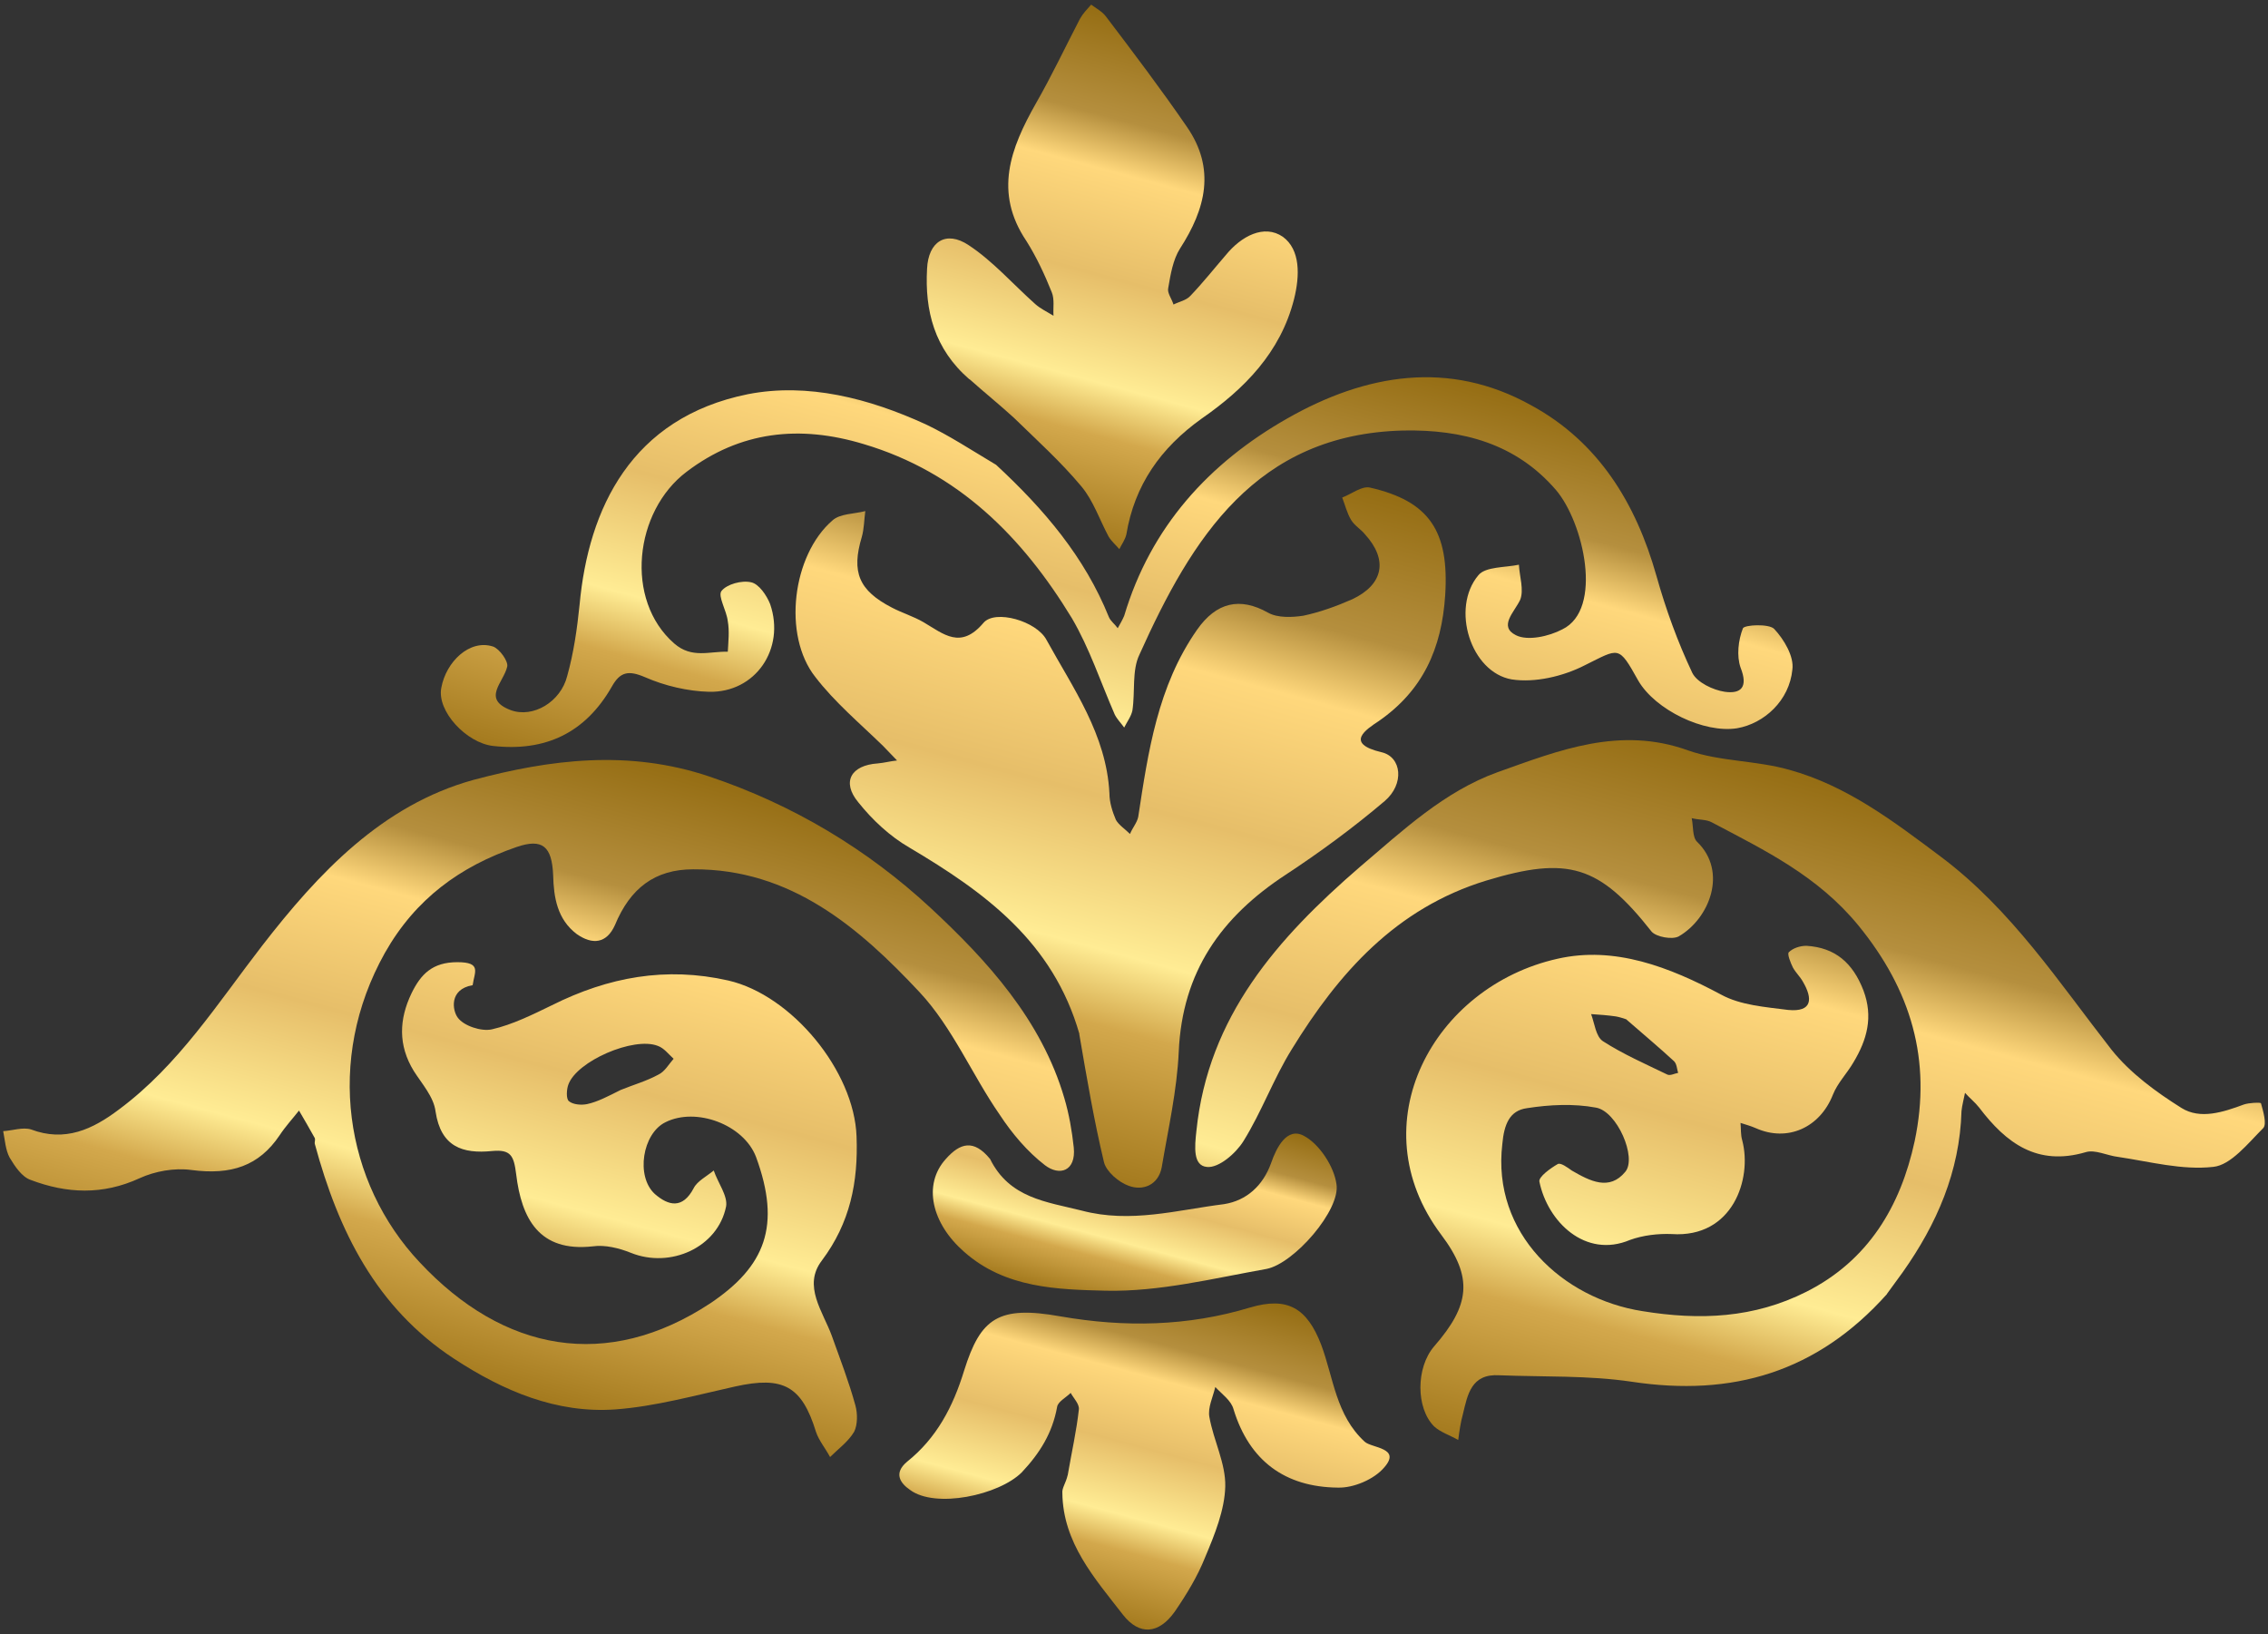 <?xml version="1.0" encoding="UTF-8"?>
<svg id="Dekoelement" xmlns="http://www.w3.org/2000/svg" version="1.1" xmlns:xlink="http://www.w3.org/1999/xlink" viewBox="0 0 2843 2048.4">
  <rect x="0" y="0" width="2843" height="2048.4" fill="#333333" stroke="none"/>
  <!-- Generator: Adobe Illustrator 29.5.1, SVG Export Plug-In . SVG Version: 2.1.0 Build 141)  -->
  <defs>
    <style>
      .st0 {
        fill: url(#Unbenannter_Verlauf_133);
      }

      .st1 {
        fill: url(#Unbenannter_Verlauf_134);
      }

      .st2 {
        fill: url(#Unbenannter_Verlauf_131);
      }

      .st3 {
        fill: url(#Unbenannter_Verlauf_136);
      }

      .st4 {
        fill: url(#Unbenannter_Verlauf_135);
      }

      .st5 {
        fill: url(#Unbenannter_Verlauf_13);
      }

      .st6 {
        fill: url(#Unbenannter_Verlauf_132);
      }
    </style>
    <linearGradient id="Unbenannter_Verlauf_13" data-name="Unbenannter Verlauf 13" x1="2046.4" y1="1863.4" x2="2284.2" y2="976.1" gradientUnits="userSpaceOnUse">
      <stop offset="0" stop-color="#a47a1e"/>
      <stop offset=".2" stop-color="#d3a84c"/>
      <stop offset=".3" stop-color="#ffec94"/>
      <stop offset=".5" stop-color="#e6be69"/>
      <stop offset=".7" stop-color="#ffd87c"/>
      <stop offset=".8" stop-color="#b58f3e"/>
      <stop offset="1" stop-color="#956d13"/>
    </linearGradient>
    <linearGradient id="Unbenannter_Verlauf_131" data-name="Unbenannter Verlauf 13" x1="594.5" y1="1733.6" x2="804.5" y2="949.9" xlink:href="#Unbenannter_Verlauf_13"/>
    <linearGradient id="Unbenannter_Verlauf_132" data-name="Unbenannter Verlauf 13" x1="1222.5" y1="1435" x2="1461.6" y2="542.5" xlink:href="#Unbenannter_Verlauf_13"/>
    <linearGradient id="Unbenannter_Verlauf_133" data-name="Unbenannter Verlauf 13" x1="1326.7" y1="1125.4" x2="1523.1" y2="392.7" xlink:href="#Unbenannter_Verlauf_13"/>
    <linearGradient id="Unbenannter_Verlauf_134" data-name="Unbenannter Verlauf 13" x1="1309" y1="663.3" x2="1477.3" y2="35.2" xlink:href="#Unbenannter_Verlauf_13"/>
    <linearGradient id="Unbenannter_Verlauf_135" data-name="Unbenannter Verlauf 13" x1="1383.3" y1="2028.7" x2="1496.9" y2="1604.8" xlink:href="#Unbenannter_Verlauf_13"/>
    <linearGradient id="Unbenannter_Verlauf_136" data-name="Unbenannter Verlauf 13" x1="1383.8" y1="1634.3" x2="1453.4" y2="1374.3" xlink:href="#Unbenannter_Verlauf_13"/>
  </defs>
  <path class="st5" d="M2365.4,1622c-87.7,98.1-193.9,129-320,109.9-54.6-8.1-110.6-5.9-165.9-8.1-35.4-2.2-39.8,24.3-45.7,48.7-2.9,10.3-4.4,21.4-5.9,32.4-10.3-5.9-22.1-9.6-30.2-17-22.9-22.9-22.9-73.7,0-100.3,45-51.6,49.4-86.3,8.8-140.1-104-138.6-9.6-311.1,146-345.8,71.5-16.2,140.1,10.3,205,45,24.3,13.3,55.3,15.5,84.1,19.2,30.2,2.9,31-14,18.4-35.4-3.7-6.6-8.8-11.1-12.5-17.7-2.9-5.9-7.4-17-5.2-19.2,5.2-5.2,14-8.1,22.1-8.1,36.1,2.2,58.2,21.4,71.5,56,12.5,33.2,4.4,61.9-12.5,90-8.1,14-19.9,25.8-25.8,40.6-16.2,41.3-56.8,59.7-96.6,42-6.6-2.9-12.5-4.4-19.2-6.6.7,7.4,0,14.7,2.2,22.1,12.5,47.9-11.8,122.4-88.5,117.2-17-.7-36.1,1.5-52.3,7.4-56,23.6-103.2-22.9-113.5-73-1.5-5.9,14-17,22.9-22.1,3.7-2.2,12.5,4.4,17.7,8.1,22.9,13.3,47.2,25.8,67.1,1.5,14.7-17.7-10.3-75.9-36.9-80.4-28-5.2-58.2-3.7-86.3.7-22.1,2.9-28.8,20.6-31,45-13.3,112.1,75.9,193.9,175.5,209.4,72.3,11.8,140.1,8.8,205.7-24.3,77.4-39.1,118-106.9,135.7-188.8,21.4-101.7-4.4-189.5-70.8-270.6-50.9-61.9-116.5-93.6-183.6-129-6.6-3.7-16.2-2.9-25.1-5.2,2.2,10.3.7,23.6,6.6,29.5,39.1,37.6,15.5,96.6-22.9,118.7-8.1,4.4-28,.7-33.9-5.9-65.6-83.3-104.7-95.1-207.2-64.1-113.5,34.7-185.1,115.8-244,211.6-22.9,36.9-37.6,78.2-60.5,115-9.6,15.5-31,33.9-45.7,32.4-17.7-1.5-15.5-25.1-13.3-45,14.7-143.8,101.7-241.8,205-331.1,53.8-45.7,105.4-94.4,172.5-118.7,76.7-27.3,153.4-58.2,238.9-27.3,39.8,14,85.5,12.5,126.8,24.3,72.3,19.9,131.2,64.9,190.2,109.1,88.5,66.4,147.5,157,213.8,241.8,23.6,29.5,56,53.1,87.7,73,23.6,14.7,52.3,5.2,78.2-4.4,6.6-2.2,20.6-2.9,21.4-1.5,2.9,10.3,7.4,25.8,2.9,31-19.2,19.2-40.6,46.5-62.7,48.7-39.1,4.4-79.6-6.6-119.4-12.5-13.3-1.5-28.8-9.6-40.6-5.9-60.5,17.7-99.5-11.1-133.5-56-5.2-6.6-11.8-11.8-17.7-18.4-1.5,8.1-3.7,15.5-4.4,22.9-2.2,75.9-31,141.6-73.7,202-5.9,8.1-12.5,17-19.9,27.3M2038.8,1277.7c-4.4-1.5-8.8-2.9-13.3-3.7-10.3-1.5-20.6-2.2-31-2.9,4.4,11.8,5.9,28,14.7,33.9,25.1,16.2,53.8,28.8,81.1,42,3.7,1.5,8.8-1.5,13.3-2.2-1.5-4.4-1.5-11.1-5.2-14.7-18.4-17-36.9-32.4-59.7-52.3"/>
  <path class="st2" d="M592.2,1234.9c-29.5,5.2-25.1,31.7-18.4,40.6,7.4,10.3,29.5,17.7,42.8,14.7,25.8-5.9,50.9-18.4,75.2-30.2,70.8-35.4,143-48.7,221.2-31,79.6,18.4,157.8,113.5,160.7,195.4,2.2,57.5-8.1,108.4-43.5,155.6-24.3,31.7,1.5,64.1,12.5,94.4,10.3,28.8,21.4,57.5,29.5,87,2.9,10.3,2.9,24.3-1.5,33.2-7.4,12.5-19.9,21.4-30.2,31.7-5.9-11.1-14-20.6-17.7-31.7-17.7-57.5-41.3-70-101-56.8-50.1,11.1-100.3,25.1-150.4,28.8-73.7,5.2-140.1-22.9-202-63.4-98.1-64.1-145.3-160.7-174.7-269.1-.7-2.2.7-5.2,0-7.4-6.6-11.8-13.3-23.6-19.9-34.7-8.1,10.3-17,19.9-24.3,31-25.8,38.3-60.5,50.1-110.6,43.5-21.4-2.9-45.7,1.5-64.9,10.3-46.5,21.4-91.4,19.2-136.4,2.2-11.1-3.7-19.9-17-26.5-28-5.2-9.6-5.9-22.1-8.1-33.2,11.8-.7,24.3-5.2,34.7-2.2,42.8,16.2,77.4,0,110.6-25.1,74.5-55.3,123.9-133.5,179.2-205,70.8-91.4,150.4-176.2,264.7-207.9,96.6-25.8,194.7-38.3,295.7-4.4,105.4,35.4,198.3,91.4,277.2,164.4,71.5,66.4,139.4,140.8,168.1,238.9,5.9,19.9,9.6,41.3,11.8,61.9,2.9,29.5-17.7,36.1-36.1,22.1-22.1-17-41.3-39.8-56.8-63.4-34.7-50.1-59-109.1-100.3-153.4-75.9-81.1-161.5-154.8-283.9-154.1-47.9,0-78.9,23.6-98.1,70-10.3,22.9-28,25.1-47.9,11.1-24.3-18.4-28.8-45.7-29.5-73.7-1.5-36.1-13.3-46.5-45.7-35.4-70.8,24.3-126.8,64.9-165.2,132.7-75.2,134.2-50.1,288.3,43.5,387.8,105.4,112.8,235.2,136.4,364.2,51.6,69.3-46.5,89.2-97.3,57.5-183.6-15.5-40.6-75.2-62.7-113.5-43.5-28.8,14-37.6,67.8-13.3,90,17,14.7,34.7,19.2,48.7-7.4,4.4-8.8,16.2-14.7,25.1-22.1,5.2,15.5,17.7,31.7,15.5,45-10.3,51.6-70,78.2-119.4,58.2-14.7-5.9-32.4-10.3-47.9-8.1-67.1,7.4-89.2-34.7-95.9-90.7-2.9-22.9-6.6-31-30.2-28.8-36.9,3.7-64.1-5.2-70.8-49.4-2.2-18.4-17-34.7-27.3-50.9-19.9-32.4-18.4-64.9-2.9-97.3,11.8-24.3,26.5-39.1,57.5-39.1s21.4,12.5,19.2,28.8M778,1366.2c16.2-6.6,32.4-11.1,47.2-19.2,8.1-3.7,13.3-13.3,19.2-19.9-6.6-5.9-11.8-13.3-19.9-16.2-30.2-11.8-101.7,19.2-112.1,48.7-2.2,5.9-2.9,17.7.7,20.6,5.2,4.4,15.5,5.2,22.9,3.7,13.3-2.9,25.8-9.6,42-17.7"/>
  <path class="st6" d="M1353.1,1296.1c-33.2-115.8-118.7-177.7-213.1-233.7-24.3-14-46.5-34.7-64.1-56.8-21.4-25.8-8.8-46.5,24.3-48.7,8.1-.7,16.2-2.9,24.3-3.7-5.9-5.9-11.8-12.5-17.7-18.4-28.8-28-60.5-54.6-84.8-86.3-41.3-52.3-28.8-152.6,21.4-196.1,9.6-8.8,27.3-8.1,41.3-11.8-1.5,11.1-1.5,22.1-4.4,32.4-13.3,44.2-3.7,67.1,37.6,88.5,12.5,6.6,27.3,11.1,39.8,18.4,25.1,14.7,46.5,34.7,75.2.7,14.7-17,66.4-2.2,78.9,21.4,33.2,60.5,75.2,118.7,78.9,192.4,0,11.1,3.7,22.9,8.1,33.2,3.7,6.6,11.8,11.8,17.7,17.7,2.9-7.4,8.8-14,10.3-21.4,12.5-81.8,24.3-163.7,73.7-234.5,24.3-34.7,53.8-41.3,89.2-21.4,11.8,6.6,30.2,5.9,44.2,3.7,20.6-4.4,41.3-11.8,61.2-20.6,39.1-18.4,45-49.4,16.2-81.1-5.2-6.6-13.3-11.1-17.7-18.4-5.2-8.8-7.4-18.4-11.1-28,11.8-4.4,24.3-14.7,34.7-12.5,74.5,17,99.5,54.6,94.4,134.9-4.4,67.1-28,119.4-83.3,157.8-15.5,10.3-43.5,28,3.7,39.1,25.1,5.9,28.8,39.8,3.7,61.2-39.1,33.2-81.1,64.1-123.9,92.2-81.1,53.1-129.8,121.7-134.2,221.9-2.2,48.7-13.3,97.3-21.4,145.2-4.4,22.1-23.6,29.5-41.3,22.9-12.5-4.4-28-17.7-31-29.5-12.5-52.3-21.4-104.7-31-160.7"/>
  <path class="st0" d="M1248.4,582.4c60.5,56,111.3,115.8,141.6,191,2.2,5.2,7.4,8.8,11.1,14,2.9-5.2,5.9-10.3,8.1-15.5,33.2-111.3,106.2-191.7,205-247.7,97.3-55.3,202-73.7,305.2-16.2,84.1,45.7,131.2,122.4,157,213.8,11.8,42,26.5,82.6,45,121.7,5.9,11.8,25.8,21.4,40.6,23.6,20.6,2.9,29.5-5.9,19.9-30.2-5.2-14.7-2.9-34.7,2.9-49.4,2.2-4.4,32.4-5.9,39.1.7,12.5,13.3,25.1,34.7,22.9,50.9-3.7,39.1-35.4,67.8-69.3,73.7-41.3,6.6-102.5-22.9-123.9-59.7-25.1-45-23.6-40.6-67.1-19.2-27.3,14-62.7,22.1-91.4,17.7-51.6-8.8-76.7-89.2-42-130.5,8.8-11.1,33.9-9.6,50.9-13.3.7,14.7,6.6,31.7,1.5,44.2-7.4,15.5-27.3,33.2-5.2,44.2,14.7,7.4,41.3,1.5,58.2-7.4,51.6-25.1,26.5-134.2-8.1-174.7-50.1-58.2-117.2-75.9-191-74.5-185.1,4.4-265.4,134.9-331.1,280.9-9.6,19.9-5.2,46.5-8.8,70-1.5,7.4-6.6,14-10.3,21.4-3.7-5.2-8.8-10.3-11.8-16.2-17.7-40.6-31.7-83.3-53.8-120.9-61.9-101.7-142.3-182.9-261-218.2-80.4-24.3-154.8-16.2-221.9,34.7-65.6,49.4-78.2,160.7-15.5,215.3,22.1,19.2,44.2,9.6,67.1,10.3.7-13.3,2.2-25.8,0-38.3-1.5-13.3-12.5-31-8.1-37.6,6.6-8.8,25.8-14,37.6-11.1,9.6,2.2,19.2,16.2,23.6,27.3,19.2,56-18.4,111.3-76.7,109.9-26.5-.7-55.3-7.4-80.4-18.4-20.6-8.8-31-6.6-41.3,11.8-33.2,58.2-83.3,81.8-148.9,74.5-33.2-3.7-70.8-43.5-64.9-73,5.9-32.4,35.4-61.2,64.9-51.6,8.1,2.9,19.2,18.4,17.7,25.1-4.4,19.9-32.4,40.6,4.4,54.6,28,10.3,62.7-10.3,70.8-42.8,8.1-28.8,12.5-59.7,15.5-89.2,11.1-120.9,64.9-234.5,210.9-264,75.2-14.7,151.9,5.2,222.7,37.6,29.5,14,57.5,32.4,88.5,50.9"/>
  <path class="st1" d="M1215.2,475.5c-44.2-38.3-56-86.3-53.1-138.6,1.5-33.9,23.6-48.7,52.3-29.5,30.2,19.9,55.3,48.7,83.3,73.7,6.6,5.9,14.7,9.6,22.9,14.7-.7-9.6,1.5-20.6-2.2-29.5-8.8-22.1-19.2-44.2-31.7-64.1-41.3-61.2-19.9-116.5,11.8-172.5,19.9-34.7,36.9-70.8,55.3-106.2,3.7-6.6,8.8-11.8,14-17.7,5.9,4.4,14,8.8,18.4,14.7,34.7,45.7,69.3,91.4,101.7,138.6,36.1,52.3,23.6,102.5-8.8,152.6-8.8,14-11.8,32.4-14.7,49.4-1.5,5.9,4.4,13.3,6.6,20.6,7.4-3.7,16.2-5.2,21.4-11.1,15.5-16.2,29.5-33.9,44.2-50.9,19.2-23.6,47.9-39.1,71.5-22.9,22.1,16.2,21.4,48.7,14,78.2-17,67.1-62.7,112.8-115.8,149.7-51.6,36.9-84.1,83.3-94.4,145.2-1.5,6.6-5.9,12.5-8.8,18.4-4.4-5.2-9.6-9.6-13.3-15.5-11.1-20.6-19.2-45-33.9-62.7-25.8-31-56-58.2-84.8-86.3-17.7-16.2-36.1-31-56-48.7"/>
  <path class="st4" d="M1338.4,1849.1c5.2-30.2,11.1-56,14-82.6.7-6.6-6.6-14-10.3-20.6-5.9,5.9-16.2,11.1-17,17.7-5.9,32.4-21.4,57.5-44.2,81.8-28.8,28.8-108.4,45.7-140.1,22.1-11.8-8.1-21.4-20.6-3.7-35.4,36.9-29.5,57.5-68.6,71.5-114.3,20.6-65.6,42.8-81.8,120.9-67.8,80.4,14,159.3,12.5,237.4-11.1,47.2-14,71.5.7,89.2,46.5,15.5,41.3,18.4,88.5,54.6,121.7,8.8,8.1,46.5,7.4,24.3,32.4-12.5,14.7-38.3,25.8-58.2,25.1-65.6-.7-110.6-33.2-130.5-98.1-2.9-11.1-14.7-19.2-22.9-28-2.9,12.5-9.6,25.8-7.4,37.6,5.2,29.5,20.6,58.2,19.9,87-.7,29.5-13.3,60.5-25.1,88.5-9.6,24.3-23.6,47.2-38.3,68.6-19.9,28-44.2,30.2-64.9,3.7-35.4-45.7-75.2-90-75.9-152.6-.7-5.9,4.4-12.5,6.6-22.1"/>
  <path class="st3" d="M1241,1452.5c24.3,49.4,70.8,53.8,115,64.9,61.2,16.2,119.4-.7,178.4-8.1,28-4.4,48.7-22.9,59-51.6,6.6-19.2,19.9-45.7,41.3-33.9,19.2,10.3,37.6,38.3,40.6,60.5,5.2,32.4-53.1,99.5-87.7,106.2-66.4,11.8-134.2,28.8-201.3,27.3-60.5-1.5-126.1-2.9-177.7-48.7-40.6-35.4-52.3-84.1-22.9-116.5,17.7-19.9,34.7-25.1,55.3,0"/>
</svg>